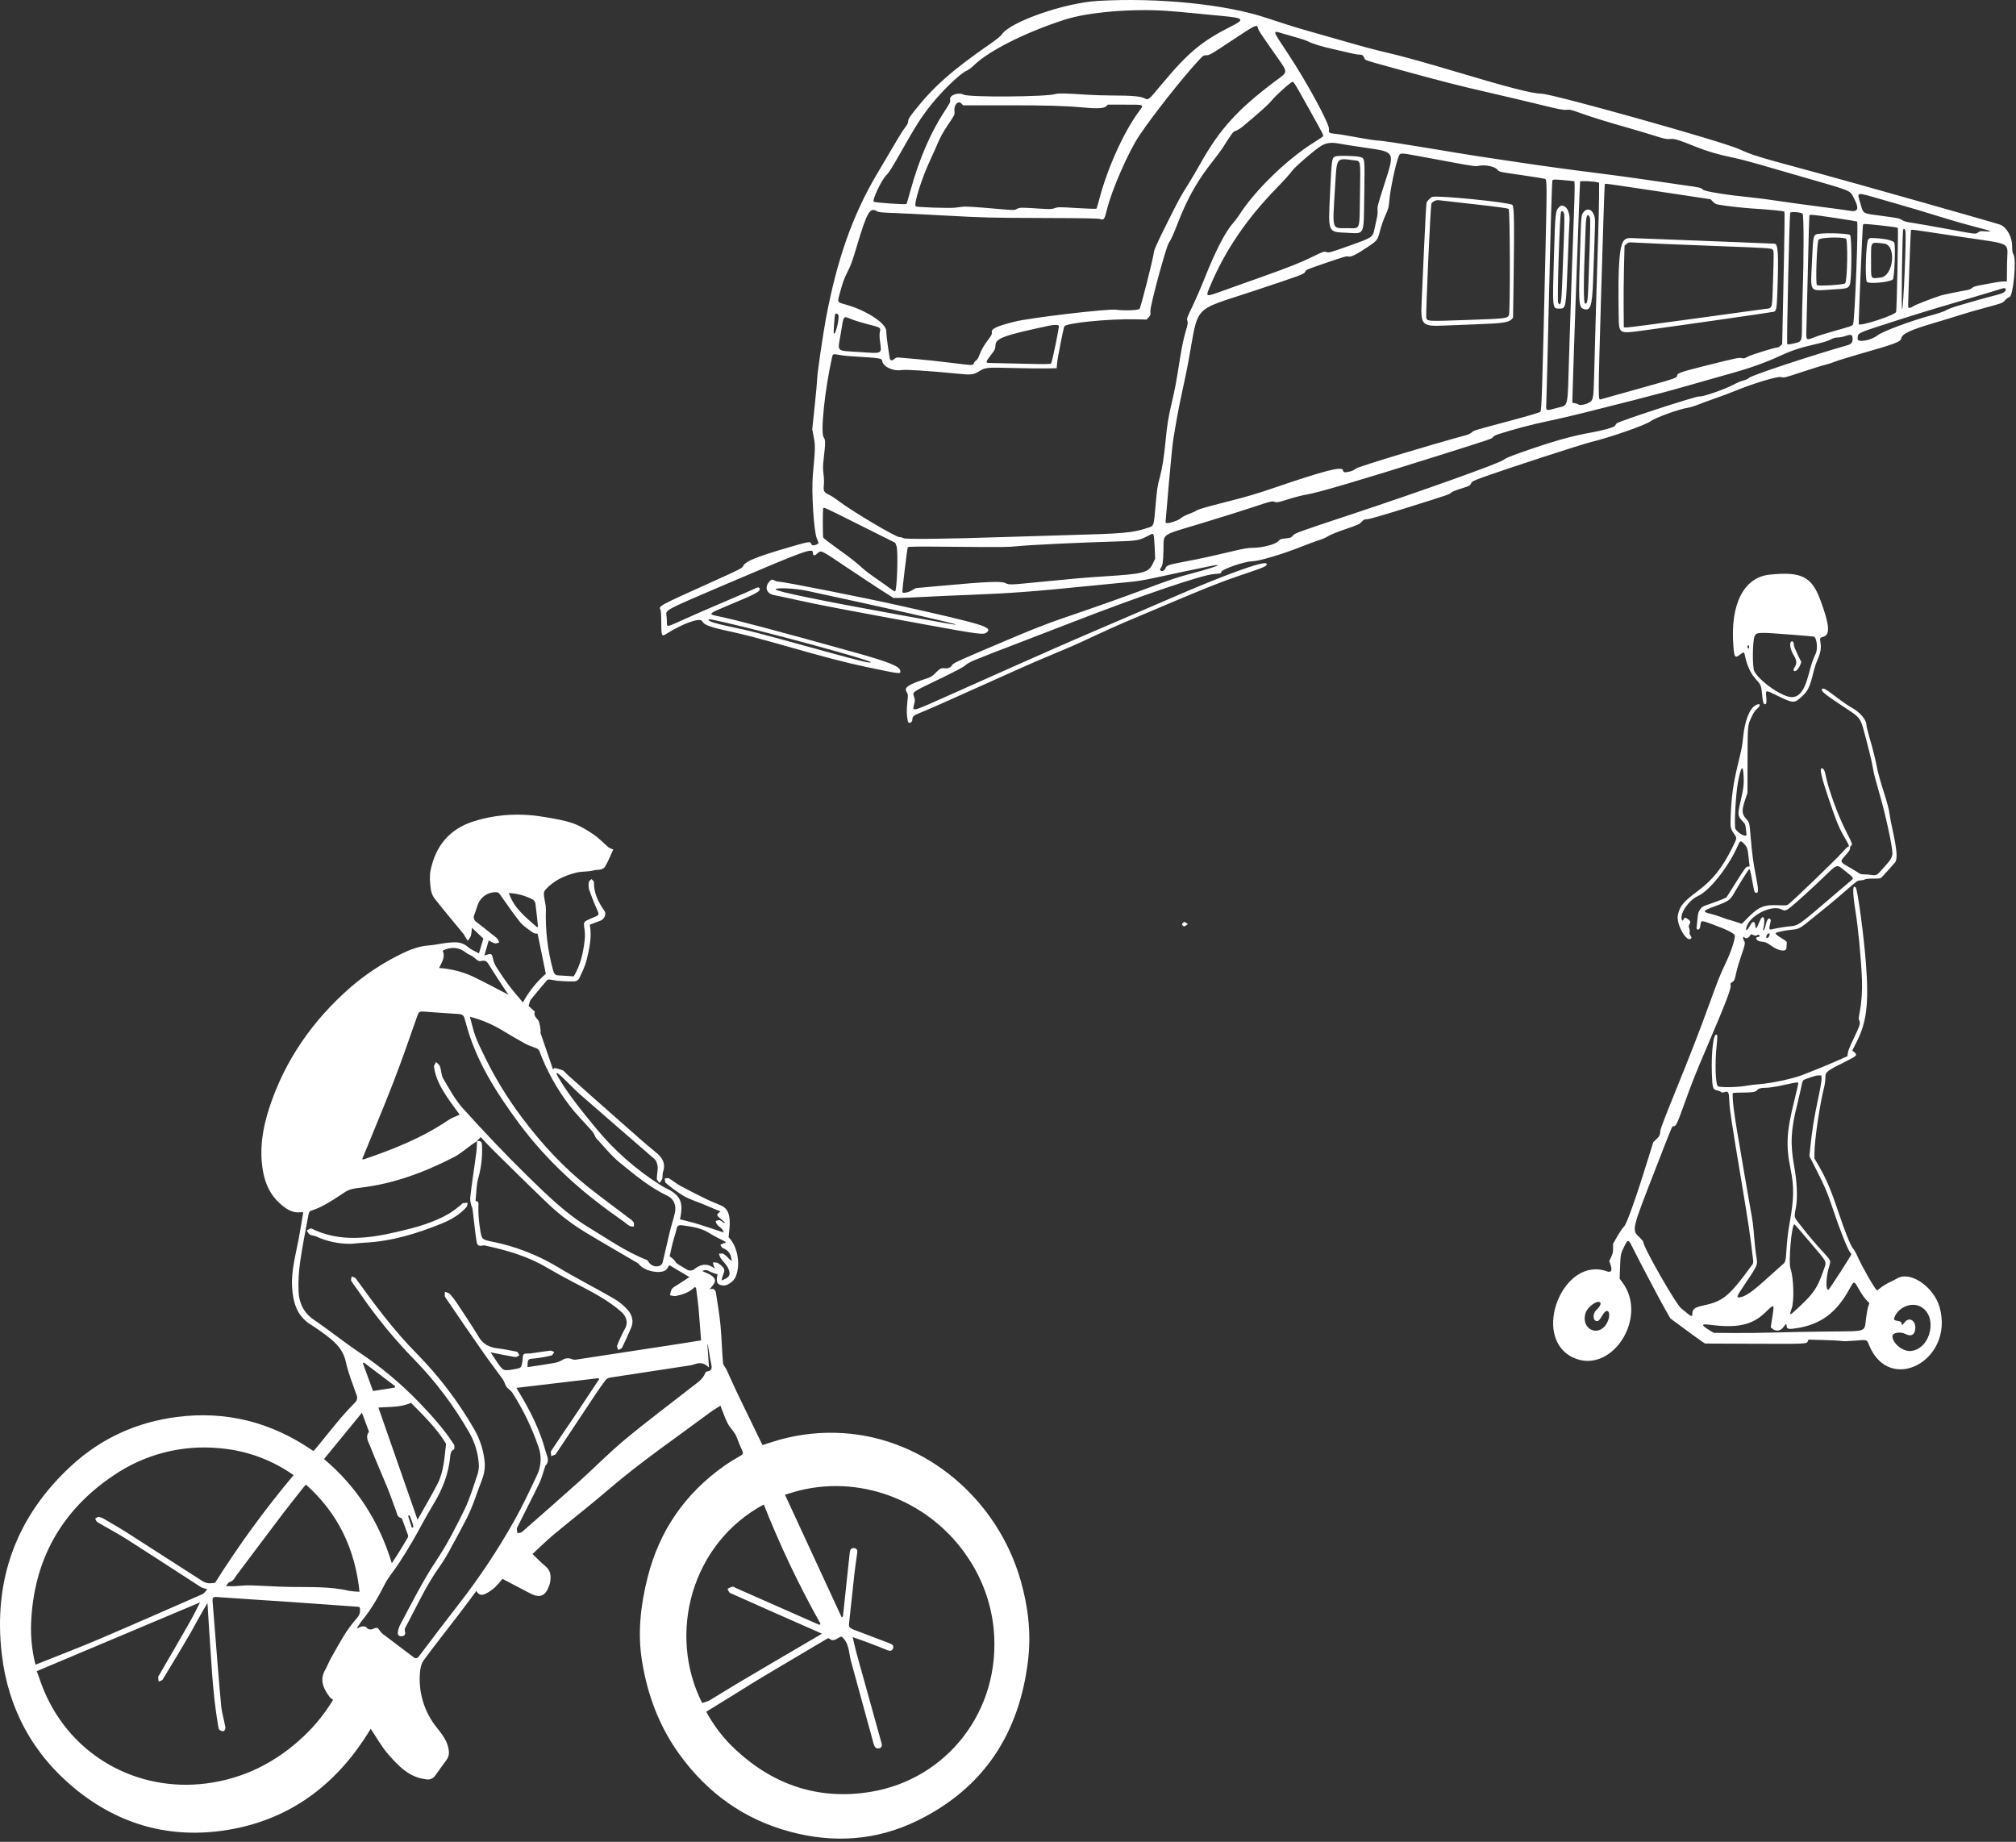 <svg width="555" height="507" viewBox="0 0 555 507" fill="none" xmlns="http://www.w3.org/2000/svg">
<rect x="0" y="0" width="555" height="507" fill="#333333" stroke="none"/>
<path fill-rule="evenodd" clip-rule="evenodd" d="M487.193 158.178C480.064 158.908 476.287 166.318 477.194 177.801C477.452 181.067 477.637 181.288 479.127 180.111C479.898 179.502 480.168 179.494 480.287 180.076C480.947 183.308 481.871 185.319 483.525 187.123C484.778 188.489 484.909 188.836 485.122 191.372C485.272 193.16 485.476 193.854 485.85 193.854C486.298 193.854 486.373 193.498 486.254 191.952C486.089 189.82 485.909 189.842 489.425 191.561C493.668 193.635 493.968 193.645 495.991 191.782C497.743 190.171 498.239 189.151 499.194 185.206C499.485 184 500.008 182.381 500.355 181.607C501.188 179.752 501.42 178.449 501.185 176.946C500.972 175.583 500.988 175.547 501.893 175.307C503.916 174.772 503.714 172.1 501.123 165.123C498.738 158.7 495.903 157.287 487.193 158.178ZM493.603 174.735C496.625 174.97 499.194 175.197 499.314 175.239C500.194 175.547 500.516 178.655 499.811 180.035C499.179 181.272 498.626 182.908 497.936 185.579C496.586 190.811 494.798 192.616 491.925 191.644C488.683 190.546 484.155 187.072 482.952 184.76C482.383 183.665 482.453 176.381 483.046 175.1C483.554 174 483.987 173.985 493.603 174.735ZM493.053 176.675C492.546 177.18 492.938 179 493.881 180.516C494.631 181.723 494.704 182.73 494.104 183.591C493.634 184.264 493.637 184.752 494.11 184.752C494.534 184.752 495.265 183.914 495.598 183.046L495.903 182.249L494.876 180.149C494.311 178.994 493.849 177.839 493.85 177.583C493.854 176.727 493.457 176.274 493.053 176.675ZM481.532 178.039C481.532 178.262 481.463 178.486 481.378 178.538C481.19 178.654 480.97 178.036 481.115 177.802C481.304 177.499 481.532 177.629 481.532 178.039ZM501.622 189.662C501.148 190.133 502.301 191.086 507.485 194.513C512.494 197.825 512.096 197.244 513.772 203.659C515.043 208.525 515.229 209.33 515.757 212.225C515.914 213.09 516.623 215.771 517.332 218.183C519.029 223.959 521 232.997 520.986 234.943C520.981 235.761 520.401 236.856 519.438 237.87C518.959 238.375 518.232 239.186 517.824 239.673C516.807 240.884 516.442 241.05 515.224 240.852C514.687 240.765 513.79 240.693 513.232 240.692C512.386 240.691 512.108 240.614 511.567 240.227C511.21 239.972 510.222 239.369 509.371 238.887C506.462 237.239 506.458 237.23 507.918 235.599C509.153 234.219 509.336 233.927 509.336 233.332C509.336 233.096 509.442 232.862 509.573 232.812C510.081 232.618 509.926 232.158 508.26 228.909C505.879 224.267 503.328 217.216 502.503 212.996C502.302 211.971 501.851 211.342 501.432 211.502C500.916 211.698 501.534 214.263 503.48 220.004C505.699 226.55 506.344 228.085 508.167 231.154C509.028 232.602 509.176 233.078 508.767 233.078C508.637 233.078 507.832 233.87 506.977 234.837C505.31 236.725 493.095 248.48 492.28 248.982C491.847 249.248 491.542 249.272 489.669 249.183C485.705 248.994 484.216 249.574 481.398 252.402L479.516 254.292L477.681 253.698C476.671 253.371 475.775 253.104 475.688 253.104C475.602 253.104 474.84 252.835 473.995 252.507C473.15 252.179 471.822 251.759 471.044 251.575C468.575 250.99 468.685 250.737 471.933 249.535C475.936 248.054 476.253 247.839 477.415 245.822C478.636 243.702 480.999 239.889 481.341 239.487C481.723 239.039 481.795 239.237 482.355 242.263C482.977 245.625 482.97 245.597 483.324 245.733C484.188 246.062 484.18 244.955 483.283 240.538C482.679 237.559 482.34 234.97 481.949 230.347C481.61 226.337 481.644 226.47 480.698 225.396C479.458 223.988 479.435 223.033 480.56 219.765L481.077 218.266L481.097 209.329C481.119 199.373 481.082 199.746 482.321 197.109C482.754 196.187 483.166 195.601 483.748 195.082C484.855 194.092 484.616 193.459 483.375 194.097C481.651 194.983 480.316 198.389 479.87 203.04C479.658 205.251 479.544 205.843 478.479 210.251C477.125 215.861 476.652 219.249 476.455 224.745C476.341 227.903 476.374 228.065 477.436 229.6C478.217 230.729 478.225 230.673 476.885 233.368C474.144 238.884 471.517 242.19 467.498 245.184C463.381 248.25 462.461 249.355 461.912 251.902C461.382 254.358 464.41 259.682 465.556 258.31C465.732 258.098 465.707 257.972 465.406 257.567C465.147 257.22 465.074 256.955 465.152 256.649C465.211 256.412 465.162 255.923 465.042 255.562C464.85 254.984 464.859 254.845 465.114 254.416C465.481 253.798 465.365 253.448 464.636 252.98C463.9 252.507 463.755 252.512 463.522 253.021C463.28 253.547 463.087 253.547 462.954 253.02C462.509 251.259 464.998 247.748 467.485 246.628C470.553 245.246 475.686 238.836 478.215 233.229C479.086 231.3 479.122 231.277 479.988 232.121C480.966 233.075 481.138 233.54 481.356 235.809C481.461 236.901 481.589 237.962 481.641 238.167C481.721 238.482 481.668 238.54 481.301 238.54C480.676 238.54 480.543 238.711 477.787 243.079L475.289 247.035L474.256 247.502C473.688 247.759 472.233 248.307 471.024 248.719C468.59 249.547 468.518 249.589 467.904 250.536C467.575 251.043 467.446 251.513 467.357 252.524C467.294 253.253 467.188 254.275 467.122 254.797C467.021 255.596 467.045 255.761 467.277 255.849C467.724 256.02 468.003 255.635 468.122 254.683C468.299 253.274 468.295 253.274 471.654 254.515C475.811 256.052 477.626 257.012 477.602 257.663C477.551 259.011 476.501 262.101 475.067 265.118C473.474 268.473 472.964 269.754 470.458 276.688C467.984 283.533 465.407 290.163 461.106 300.747C458.565 306.998 457.155 310.677 457.11 311.173C456.986 312.516 456.887 312.731 456.001 313.585L455.132 314.422L454.012 318.063C450.681 328.895 447.861 336.895 447.129 337.592C446.747 337.956 445.903 339.181 445.254 340.313L444.073 342.373V343.646C444.073 344.729 443.994 345.087 443.548 346.035L443.023 347.15L443.299 347.915C443.939 349.69 443.619 350.41 442.386 349.965C430.308 345.607 421.381 368.035 432.963 373.638C443.508 378.739 454.028 362.708 446.573 352.901L445.881 351.991L445.99 348.929C446.119 345.341 446.183 345.029 447.202 343.012C448.22 340.997 448.254 341.007 449.627 343.757C451.547 347.601 457.184 358.276 458.552 360.659L459.846 362.914L461.516 364.155C464.672 366.501 467.965 368.896 468.681 369.367L469.398 369.838L483.022 369.896C497.373 369.956 497.394 369.955 497.687 369.188L497.854 368.754L502.055 368.87C504.365 368.933 506.572 369.053 506.958 369.135C507.419 369.233 508.702 369.2 510.7 369.039C514.182 368.758 513.878 368.655 514.586 370.358C520.245 383.97 537.968 374.463 534 359.944C532.447 354.266 525.935 349.777 522.322 351.895C522.001 352.083 521.065 352.559 520.241 352.953C519.417 353.347 518.313 354.017 517.787 354.443C517.262 354.869 516.802 355.218 516.764 355.218C516.367 355.218 512.69 348.844 511.417 345.95C510.996 344.994 510.428 343.982 510.153 343.7C509.515 343.046 507.954 339.168 506.096 333.62C503.975 327.291 502.654 324.22 500.438 320.469L499.513 318.903L499.514 317.407C499.515 313.92 500.974 304.007 502.187 299.251C502.364 298.553 502.51 297.45 502.51 296.799C502.51 295.024 502.692 294.878 508.449 292.02C511.176 290.666 511.401 290.403 510.485 289.643L509.926 289.179L511.123 286.822C513.912 281.331 514.518 276.22 513.687 265.185C513.119 257.632 511.408 244.911 510.879 244.302C509.984 243.273 509.963 245.574 510.818 250.869C511.553 255.422 512.353 263.86 512.59 269.571C512.717 272.618 512.499 275.819 511.979 278.569C511.648 280.321 511.642 280.487 511.889 281.004C512.222 281.697 511.946 282.516 510.08 286.369C509.259 288.067 508.795 289.242 508.711 289.842L508.583 290.749L505.319 292.184C503.524 292.973 501.165 293.957 500.076 294.371C498.988 294.784 497.378 295.422 496.499 295.789C493.91 296.868 487.991 298.156 484.276 298.448C483.084 298.542 481.473 298.738 480.697 298.883C478.283 299.336 473.329 299.399 472.91 298.982C472.274 298.35 472.092 292.876 472.55 288.19C472.859 285.028 472.853 284.797 472.461 284.797C471.653 284.797 471.098 289.735 471.27 295.389C471.397 299.551 471.525 299.943 472.842 300.186C473.181 300.248 473.59 300.417 473.751 300.561C473.993 300.777 474.149 300.791 474.65 300.637C475.85 300.272 475.981 300.524 476.095 303.416C476.18 305.548 476.651 308.623 479.615 326.39C481.367 336.898 481.91 340.58 482.629 346.86C482.709 347.555 482.662 347.772 482.336 348.217C476.036 356.832 474.409 358.188 468.988 359.345C466.497 359.876 465.883 360.352 465.883 361.747C465.883 362.63 465.67 362.519 462.841 360.16C461.275 358.853 452.397 343.313 452.397 341.877C452.397 341.727 451.997 341.222 451.509 340.755C449.152 338.504 449.023 339.084 455.677 321.968C460.588 309.335 460.293 310.036 460.697 310.036C461.383 310.036 461.692 309.415 463.462 304.492C465.74 298.153 466.72 295.67 469.637 288.852C474.963 276.401 476.601 272.173 476.447 271.268C476.351 270.702 476.387 270.623 476.853 270.358C477.462 270.011 477.576 269.742 478.024 267.582C478.213 266.67 478.818 264.636 479.368 263.063C480.418 260.057 480.522 259.494 480.123 258.969C479.849 258.609 479.783 257.903 480.024 257.903C480.111 257.903 480.227 257.978 480.284 258.069C480.535 258.472 481.336 258.239 481.698 257.657C482.049 257.092 482.066 257.085 482.535 257.326C483.115 257.624 483.562 257.64 483.831 257.373C483.988 257.216 484.093 257.233 484.31 257.449C484.607 257.744 484.615 257.737 483.738 257.997C483.049 258.201 483.696 259.038 484.639 259.161C484.991 259.208 485.514 259.28 485.803 259.323C486.091 259.366 486.834 259.774 487.454 260.228C489.562 261.776 491.743 262.145 491.807 260.965C491.827 260.601 491.864 260.047 491.89 259.734C491.936 259.183 491.891 259.136 490.525 258.302C489.134 257.453 488.677 257.035 488.899 256.814C489.126 256.589 491.648 256.071 493.201 255.93C495.252 255.745 495.515 255.604 498.765 252.948C500.23 251.75 502.32 250.051 503.41 249.171C504.5 248.291 506.638 246.481 508.162 245.148C511.264 242.435 511.391 242.348 512.28 242.34C512.629 242.337 513.103 242.228 513.332 242.098C513.626 241.931 514.324 241.86 515.712 241.855C517.542 241.85 517.7 241.824 518.042 241.467C518.893 240.581 521.275 237.938 521.698 237.41C522.437 236.487 522.235 233.888 520.987 228.279C520.632 226.686 520.253 224.675 520.145 223.81C520.005 222.699 519.536 220.951 518.547 217.852C517.776 215.44 516.992 212.647 516.804 211.646C516.311 209.032 515.585 206.108 514.648 202.97C514.198 201.467 513.831 199.941 513.831 199.58C513.831 198.095 511.999 195.987 509.547 194.652C508.836 194.264 507.368 193.274 506.286 192.452C502.605 189.657 501.995 189.291 501.622 189.662ZM479.926 212.515C480.191 215.308 480.07 216.732 479.285 220.077C478.3 224.274 478.321 224.575 479.697 226.029C480.435 226.809 480.504 226.953 480.605 227.948C480.665 228.539 480.755 229.303 480.805 229.644C480.955 230.667 478.686 229.583 477.771 228.196C477.358 227.569 477.835 218.608 478.456 215.313C479.175 211.501 479.729 210.447 479.926 212.515ZM508.018 239.799C510.392 241.679 510.412 241.712 509.571 242.4C509.218 242.689 507.234 244.378 505.163 246.153C494.905 254.942 495.128 254.786 492.604 255C491.472 255.096 488.513 255.601 487.693 255.838C487.067 256.018 486.967 255.682 487.275 254.431C487.547 253.33 487.548 253.221 487.297 252.971C486.861 252.537 486.432 253.133 486.079 254.662C485.906 255.413 485.678 256.005 485.546 256.049C485.376 256.106 485.34 256.022 485.412 255.732C486.159 252.697 485.387 251.224 484.367 253.738C483.522 255.822 483.337 255.964 483.197 254.639C483.07 253.43 482.469 253.498 481.773 254.801C480.923 256.392 480.33 256.432 480.935 254.858C482.134 251.737 487.904 249.006 490.473 250.344C491.312 250.781 491.74 250.689 492.797 249.842C494.525 248.458 498.164 245.16 501.837 241.649C506.035 237.638 505.493 237.8 508.018 239.799ZM487.193 257.204C487.193 257.554 486.743 258.234 486.512 258.234C486.204 258.234 486.158 257.734 486.429 257.323C486.744 256.845 487.193 256.775 487.193 257.204ZM501.476 296.879C501.506 297.408 501.196 299.255 500.614 302.009C499.357 307.958 498.86 311.061 498.331 316.258L498.127 318.26L499.969 321.885C502.419 326.707 503.124 328.388 504.754 333.289C506.41 338.267 508.71 344.052 509.266 344.635C509.488 344.867 509.669 345.15 509.669 345.263C509.669 345.568 503.637 354.912 503.376 355.011C502.531 355.334 502.671 351.434 503.611 348.444C504.048 347.056 503.994 346.927 502.129 344.908C499.82 342.409 498.093 340.375 495.856 337.519C493.734 334.81 493.886 335.383 494.442 332.213C494.901 329.603 494.702 325.213 493.938 321.042C492.817 314.918 493.006 310.989 494.753 304.137C494.982 303.239 495.393 301.461 495.667 300.185C496.295 297.255 496.25 297.357 497.072 297.051C499.192 296.261 500.165 295.989 500.762 296.018L501.428 296.051L501.476 296.879ZM495.078 298.083C495.122 298.154 494.611 300.407 493.941 303.09C491.822 311.578 491.623 315.367 492.954 321.866C493.942 326.693 493.884 329.945 492.69 336.599C492.198 339.342 491.943 341.583 491.764 344.709C491.641 346.882 491.477 347.486 490.886 347.947C490.642 348.139 488.954 349.648 487.135 351.301C482.45 355.561 480.669 356.832 478.991 357.114C477.928 357.293 478.052 356.924 480.053 353.95C484.108 347.925 483.937 348.349 483.45 345.495C483.314 344.698 483.086 342.594 482.944 340.819C482.639 337.023 482.524 336.148 481.869 332.627C481.598 331.171 480.85 326.851 480.206 323.028C479.562 319.205 478.667 313.954 478.217 311.36C477.355 306.38 476.88 302.28 477.016 300.975C477.032 300.82 477.655 300.766 479.493 300.761C482.342 300.752 483.315 300.606 483.683 300.132C484.057 299.649 484.726 299.444 485.926 299.444C487.126 299.444 489.057 299.134 492.021 298.464C494.233 297.965 494.949 297.875 495.078 298.083ZM498.421 342.089C503.293 347.864 502.914 347.068 502.023 349.648C500.342 354.516 499.372 355.962 495.152 359.893C492.533 362.333 492.488 362.337 493.271 360.081C493.99 358.011 493.783 351.644 492.918 349.206C492.307 347.484 493.229 337.013 493.992 337.013C494.073 337.013 496.066 339.297 498.421 342.089ZM511.774 354.923C512.458 356.135 513.261 357.299 513.778 357.826L514.641 358.707L514.327 359.614C514.154 360.113 513.886 361.544 513.732 362.793C513.239 366.781 514.215 366.425 503.509 366.524C498.701 366.568 492.034 366.69 488.691 366.795C485.349 366.9 480.177 366.963 477.197 366.936L471.779 366.886L470.87 366.335C468.262 364.754 468.212 364.352 470.666 364.668C478.34 365.656 482.371 364.763 485.99 361.272C488.528 358.824 488.498 358.805 487.923 362.501L487.476 365.371L487.908 365.74C488.936 366.619 490.259 366.389 491.069 365.189C491.621 364.371 491.855 364.3 491.855 364.949C491.855 365.883 492.41 365.992 494.955 365.558C501.373 364.464 505.577 361.303 509.091 354.928C510.458 352.449 510.377 352.449 511.774 354.923ZM440.623 358.735C440.747 359.079 440.248 359.896 439.475 360.612C438.382 361.625 438.495 363.658 439.645 363.658C440.106 363.658 440.297 363.446 441.316 361.797C442.68 359.59 443.688 361.661 442.436 364.099C440.279 368.304 435.064 365.976 436.497 361.448C437.1 359.542 440.185 357.514 440.623 358.735ZM528.616 359.619C533.587 362.081 531.671 371.311 526.069 371.886C523.854 372.113 520.99 369.8 520.99 367.784C520.99 366.836 523.196 366.482 524.571 367.209C526.102 368.019 527.156 367.435 527.277 365.71C527.438 363.432 525.494 362.366 524.286 364.07C523.765 364.804 523.487 364.895 523.487 364.331C523.487 363.9 523.18 363.706 522.291 363.574C521.318 363.43 521.219 363.188 521.726 362.195C523.009 359.679 526.273 358.458 528.616 359.619Z" fill="white"/>
<path fill-rule="evenodd" clip-rule="evenodd" d="M302.244 0.248C293.036 0.783 278.014 6.032 275.79 9.492C275.536 9.887 274.358 10.855 272.93 11.843C262.009 19.398 256.896 23.926 251.508 30.814C250.327 32.324 250.014 32.859 250.014 33.37C250.014 33.836 249.788 34.304 249.21 35.036C248.429 36.024 247.337 37.83 241.229 48.233C234.676 59.394 230.447 71.406 227.41 87.486C226.561 91.982 224.961 102.973 224.962 104.31C224.962 104.861 224.658 108.206 224.287 111.743L223.611 118.174L224.026 120.353C224.47 122.683 224.452 123.411 223.777 130.697C223.351 135.303 224.049 146.403 224.881 148.252C225.48 149.584 225.478 149.604 224.682 149.937C223.925 150.253 223.475 150.154 223.311 149.637C223.104 148.984 222.647 149.062 217.048 150.698C208.254 153.269 205.249 154.492 204.629 155.752C204.291 156.439 203.979 156.598 195.489 160.424C181.155 166.883 181.272 166.819 181.838 167.877C181.958 168.1 182.043 169.556 182.043 171.358C182.043 174.876 182.182 175.275 183.178 174.642C187.891 171.645 192.741 169.895 193.299 170.99C193.845 172.06 195.519 172.662 201.464 173.927C204.496 174.573 209.779 175.958 216.029 177.746C226.673 180.791 233.021 182.448 238.229 183.54C248.221 185.634 247.953 185.604 247.841 184.642C247.697 183.411 244.681 182.201 235.158 179.552C212.568 173.268 202.821 170.687 197.716 169.635C194.786 169.031 194.808 169.011 201.172 166.355C208.345 163.363 209.415 162.774 209.112 161.984C208.952 161.567 208.595 161.604 207.526 162.144C207.022 162.399 203.508 163.921 199.716 165.526C195.924 167.131 190.879 169.327 188.506 170.405C183.395 172.727 183.597 172.689 183.597 171.324C183.597 170.751 183.542 169.882 183.475 169.392C183.266 167.868 182.925 168.047 199.522 160.957C221.62 151.516 223.797 150.724 223.797 152.126C223.797 152.923 224.115 153.074 224.739 152.573C226.235 151.373 225.298 150.957 233.564 156.487C237.645 159.217 242.11 162.158 243.487 163.023L245.99 164.595L247.565 164.593C248.432 164.592 251.5 164.462 254.384 164.306C257.268 164.149 263.161 163.887 267.48 163.725C277.93 163.332 284.991 162.8 299.924 161.282C304.144 160.853 309.009 160.378 310.737 160.225C312.899 160.034 315.139 159.67 317.923 159.057C322.081 158.141 329.651 156.542 333.147 155.841C337.578 154.953 334.76 156.085 328.278 157.797C324.053 158.913 322.619 159.398 313.616 162.754C309.237 164.387 302.507 166.789 298.662 168.091C287.627 171.831 285.745 172.562 271.323 178.714C263.653 181.986 262.395 182.58 262.156 183.042C261.801 183.729 260.9 184.104 259.962 183.954C259.108 183.817 258.664 184.066 257.38 185.403C256.71 186.101 256.221 186.398 255.165 186.745C250.157 188.391 248.864 189.217 249.526 190.347C249.997 191.151 250.004 191.224 249.812 193.085C249.549 195.64 249.574 196.77 249.933 198.542C250.108 199.406 251.18 198.946 251.18 198.006C251.18 197.186 251.556 196.889 253.607 196.09C254.675 195.674 259.045 193.76 263.317 191.837C279.27 184.654 284.399 182.378 288.402 180.708C295.134 177.898 296.064 177.49 301.161 175.1C303.846 173.841 307.702 172.108 309.732 171.248C333.693 161.097 335.217 160.485 343.722 157.612C348.343 156.05 349.085 155.675 348.63 155.126C347.95 154.307 336.828 158.343 322.221 164.709C318.877 166.167 312.295 169.001 307.596 171.008C293.526 177.016 291.425 177.94 261.703 191.191C250.317 196.266 251.132 196.082 251.763 193.443C251.906 192.842 251.874 192.455 251.622 191.74C251.17 190.461 250.991 190.585 258.529 186.958C263.159 184.731 265.238 183.628 265.823 183.088C266.709 182.271 267.883 181.781 280.504 176.952C283.976 175.624 290.53 173.096 295.069 171.335C313.926 164.02 330.961 158.22 334.193 158.016C336.054 157.898 336.131 157.875 336.237 157.408C336.405 156.668 342.675 154.528 344.734 154.507C346.54 154.49 352.963 152.584 358.185 150.516C360.161 149.734 362.434 148.895 363.235 148.653C364.036 148.411 365.128 147.928 365.662 147.579C366.224 147.212 368.228 146.401 370.42 145.654C373.781 144.508 374.28 144.282 374.852 143.649C375.414 143.028 375.615 142.933 376.406 142.92C377.006 142.91 380.934 141.769 387.975 139.561C399.056 136.085 399.131 136.059 399.544 135.561C399.683 135.394 400.812 134.94 402.053 134.553C404.531 133.779 404.685 133.697 405.041 132.955C405.244 132.53 405.753 132.277 408.098 131.433C415.066 128.925 435.173 122.374 438.092 121.66C443.45 120.349 453.036 116.996 454.406 115.952C455.689 114.975 462.481 112.524 464.706 112.235C465.24 112.165 466.507 111.776 467.522 111.369C468.536 110.963 470.634 110.194 472.183 109.661C473.731 109.128 476.178 108.21 477.62 107.62C482.818 105.496 489.38 103.523 490.347 103.794C491.157 104.021 491.353 103.972 496.2 102.364C498.959 101.449 501.805 100.566 502.525 100.404C503.245 100.241 504.381 99.877 505.05 99.595C505.718 99.314 508.494 98.445 511.217 97.666C522.103 94.55 523.217 94.133 523.431 93.085C523.681 91.862 526.082 90.76 532.715 88.823C534.937 88.174 537.935 87.259 539.377 86.788C540.819 86.317 544.093 85.369 546.654 84.68C551.243 83.446 551.318 83.418 551.994 82.654C552.371 82.228 552.923 81.825 553.22 81.758C554.229 81.53 555.181 71.464 554.325 70.079C554.02 69.585 553.942 69.11 553.94 67.734C553.937 65.233 552.463 62.573 550.682 61.855C549.692 61.455 508.804 49.885 499.557 47.388C483.467 43.042 482.613 42.782 478.779 41.052C473.981 38.886 427.571 25.866 424.409 25.798C421.652 25.739 415.15 24.05 398.58 19.088C393.186 17.473 386.413 15.588 383.529 14.9C377.379 13.434 376.405 13.175 368.964 11.036C365.866 10.146 361.409 8.875 359.059 8.211C356.709 7.548 352.121 6.101 348.864 4.997C337.655 1.196 318.866 -0.718 302.244 0.248ZM320.996 2.975C322.598 3.081 326.093 3.384 328.764 3.648C331.434 3.913 335.05 4.263 336.8 4.426C342.345 4.945 342.709 5.365 339.154 7.147C330.938 11.265 327.122 14.423 319.965 23.024C316.111 27.657 316.162 27.615 315.036 27.041C313.991 26.508 311.636 26.303 306.333 26.287C304.144 26.279 301.085 26.19 299.536 26.087C293.52 25.688 291.262 25.634 290.583 25.874C288.324 26.67 266.804 26.827 265.298 26.058C263.81 25.299 261.356 26.177 261.558 27.396C261.67 28.073 261.555 28.317 260.026 30.637C256.127 36.558 252.912 44.094 250.509 52.947C250.051 54.636 249.619 56.075 249.551 56.144C249.314 56.381 240.809 55.79 240.523 55.517C240.058 55.073 242.713 49.476 243.954 48.284C244.699 47.569 245.613 46.125 247.984 41.92C251.643 35.429 253.197 32.934 255.357 30.075C258.71 25.639 264.21 20.239 266.23 19.4C266.658 19.223 267.531 18.563 268.172 17.933C272.187 13.991 282.366 8.88 293.106 5.413C299.425 3.374 311.309 2.335 320.996 2.975ZM346.263 7.585C346.443 8.348 346.803 8.908 350.655 14.405C354.837 20.373 354.806 19.532 350.951 22.428C340.71 30.122 335.72 35.63 330.454 45.048C329.492 46.768 328.026 49.259 327.197 50.584C324.798 54.416 324.702 54.592 321.158 61.679C318.67 66.654 317.758 68.666 317.68 69.352C317.47 71.205 314.06 84.647 313.705 85.023C313.322 85.428 309.612 85.561 307.207 85.256C304.851 84.956 283.567 87.469 279.257 88.556C274.366 89.788 272.848 90.508 273.046 91.501C273.133 91.937 272.965 92.289 272.168 93.342C270.864 95.066 270.148 96.303 269.625 97.739C269.365 98.451 269.006 99.044 268.723 99.23C268.464 99.4 268.171 99.752 268.071 100.014C267.839 100.626 267.971 100.63 261.386 99.815C258.389 99.444 254.321 99.008 252.345 98.846C250.369 98.684 248.306 98.502 247.76 98.442C246.883 98.344 246.697 98.391 246.154 98.848C245.431 99.457 245.033 99.281 244.883 98.285C244.833 97.948 244.612 96.483 244.393 95.028C244.173 93.574 243.994 91.82 243.994 91.132C243.994 89.019 238.541 85.439 232.924 83.865C230.419 83.163 230.503 83.311 231.181 80.786C232.009 77.701 232.3 76.887 233.248 74.987C234.323 72.834 234.598 72.078 235.914 67.659C238.658 58.446 239.485 56.994 241.349 58.117C241.86 58.425 242.533 58.502 245.645 58.613C247.674 58.684 254.36 59.017 260.501 59.351C270.914 59.919 272.698 59.963 286.913 60.007C298.485 60.042 302.335 60.112 302.894 60.296C303.916 60.634 304.05 60.442 304.751 57.629C306.121 52.138 310.682 41.727 313.653 37.311C317.437 31.689 325.196 21.837 329.72 16.909C331.24 15.254 331.304 15.209 332.159 15.209C332.976 15.208 333.452 14.932 339.153 11.134C345.445 6.943 346.042 6.645 346.263 7.585ZM353.345 9.294C354.245 9.566 355.926 10.048 357.082 10.365C358.237 10.682 359.548 11.127 359.995 11.355C361.335 12.039 363.888 12.832 366.8 13.467C368.31 13.797 370.392 14.28 371.426 14.541C372.46 14.802 373.611 15.015 373.984 15.015C374.964 15.015 375.257 15.179 375.555 15.892C375.874 16.655 374.941 16.341 385.665 19.295C396.834 22.372 401.605 23.588 410.426 25.608C414.431 26.525 420.518 27.965 423.951 28.807C429.227 30.101 430.358 30.321 431.258 30.228C432.2 30.131 432.63 30.23 435.017 31.098C438.023 32.191 442.067 33.445 448.296 35.216C450.592 35.87 453.869 36.846 455.578 37.387C458.256 38.234 458.832 38.355 459.749 38.261C460.964 38.135 461.905 38.415 466.551 40.285C469.902 41.633 472.954 42.534 477.027 43.376C478.677 43.717 481.954 44.561 484.31 45.252C486.665 45.944 491.914 47.463 495.972 48.628C509.795 52.597 509.228 52.374 510.22 54.236C511.887 57.364 511.649 58.43 509.372 58.032C508.518 57.882 504.716 57.364 500.925 56.88C497.133 56.395 492.064 55.698 489.661 55.33C487.258 54.962 483.937 54.527 482.281 54.362C475.401 53.681 469.464 52.736 468.86 52.228C468.13 51.613 468.29 51.65 463.346 50.951C460.996 50.619 456.496 49.963 453.345 49.495C450.194 49.026 444.426 48.241 440.527 47.75C431.33 46.591 425.034 45.727 417.126 44.54C413.601 44.01 409.188 43.35 407.319 43.073C405.45 42.796 398.743 41.702 392.414 40.642C386.086 39.582 380.353 38.715 379.673 38.715C378.993 38.715 376.357 38.324 373.814 37.846C371.272 37.368 368.529 36.919 367.718 36.849C365.919 36.692 365.726 36.563 365.878 35.613C366.095 34.257 359.858 22.746 354.614 14.821C350.09 7.986 350.17 8.334 353.345 9.294ZM359.985 29.293C364.285 36.986 364.407 37.223 364.235 37.502C364.16 37.623 362.996 38.413 361.648 39.257C354.212 43.916 345.508 52.379 341.128 59.209C340.648 59.957 339.879 60.978 339.418 61.478C337.418 63.649 334.531 69.246 331.669 76.498C330.741 78.849 329.233 82.33 328.316 84.235C326.759 87.472 326.665 87.737 326.877 88.299C327.075 88.824 327.008 89.229 326.347 91.466C325.874 93.069 325.325 95.697 324.883 98.474C323.719 105.782 323.45 107.222 322.551 110.979C321.641 114.778 321.276 117.109 320.802 122.122C320.472 125.626 319.922 129.05 319.348 131.182C318.618 133.894 318.544 134.381 318.103 139.398C317.606 145.065 317.739 144.724 315.783 145.362C311.733 146.683 309.26 146.901 293.613 147.312C289.34 147.425 282.043 147.645 277.397 147.801C260.849 148.358 249.208 148.492 248.655 148.131C248.388 147.957 247.919 147.833 247.614 147.856C246.704 147.925 234.678 140.794 231.015 138.013C229.982 137.229 228.686 136.385 228.134 136.137C226.831 135.551 226.64 135.174 226.808 133.504C226.885 132.741 226.843 131.449 226.71 130.465C226.518 129.044 226.531 128.293 226.789 126.035C227.269 121.837 227.266 121.088 226.766 120.401C225.813 119.09 227.106 106.883 229.136 98.034C229.27 97.45 229.556 97.393 230.938 97.678C231.605 97.816 233.001 97.981 234.042 98.047C242.895 98.602 242.707 98.571 242.893 99.501C243.189 100.981 245.988 102.247 248.13 101.869C249.281 101.667 255.798 102.09 264.196 102.912C267.444 103.23 268.018 103.151 269.614 102.165C271.273 101.141 271.636 101.107 278.683 101.299C282.195 101.394 286.379 101.448 287.981 101.418L290.894 101.364L291.025 99.907C291.156 98.449 292.781 90.209 293.011 89.837C293.591 88.897 304.948 87.764 312.418 87.9L315.687 87.96L316.24 87.34C316.742 86.779 316.785 86.621 316.692 85.688C316.562 84.391 320.97 68.055 321.766 66.882C322.415 65.926 323.027 64.559 324.503 60.763C326.931 54.523 329.848 49.413 333.819 44.446C334.844 43.163 336.092 41.478 336.593 40.702C339.532 36.139 339.406 36.301 340.249 35.995C340.691 35.835 341.521 35.314 342.094 34.838C346.851 30.885 349.184 28.791 350.109 27.646C351.075 26.45 354.188 23.586 355.46 22.723C356.109 22.283 355.88 21.951 359.985 29.293ZM264.693 28.515L265.142 29L277.047 28.988C288.098 28.977 293.036 29.118 298.177 29.591C302 29.943 303.864 29.854 304.47 29.293L304.994 28.808H309.742C315.256 28.808 315.014 28.678 313.46 30.801C309.283 36.508 304.835 46.389 302.618 54.888C302.277 56.196 301.933 57.341 301.853 57.433C301.773 57.525 299.385 57.454 296.523 57.276C291.595 56.968 291.289 56.969 290.387 57.293C289.514 57.607 289.141 57.616 285.796 57.4C281.04 57.092 280.644 57.102 279.884 57.539C279.248 57.905 279.177 57.903 272.736 57.336C269.091 57.014 265.803 56.815 265.259 56.881C264.725 56.946 263.676 57.075 262.929 57.167C261.346 57.361 252.348 57.056 252.092 56.8C251.492 56.2 253.769 48.971 256.143 43.936C256.834 42.47 257.784 40.34 258.254 39.202C258.838 37.789 259.709 36.244 260.997 34.334C262.865 31.564 262.884 31.524 262.761 30.628C262.525 28.905 263.781 27.531 264.693 28.515ZM368.909 39.572C369.699 39.724 372.788 40.208 375.772 40.649C384.273 41.905 384.08 41.503 380.911 51.342C379.339 56.221 379.141 56.993 379.238 57.849C379.31 58.484 379.22 59.359 378.979 60.375C378.776 61.23 378.513 62.411 378.395 63.001C377.926 65.346 377.888 65.37 370.938 67.831C366.197 69.51 365.88 69.596 365.177 69.385C364.461 69.17 364.332 69.212 361.649 70.528C358.012 72.312 355.198 73.434 347.31 76.245C343.732 77.52 338.944 79.227 336.669 80.038C331.661 81.826 331.824 81.897 333.241 78.531C337.27 68.958 343.297 60.106 351.489 51.73C353.423 49.754 355.261 47.714 355.575 47.198C356.188 46.191 362.196 41.004 363.791 40.105C365.292 39.26 366.576 39.126 368.909 39.572ZM390.12 42.894C392.156 43.27 396.618 44.095 400.036 44.728C405.549 45.748 406.343 45.853 407.069 45.658C408.551 45.258 411.345 45.776 412.108 46.59C412.84 47.373 412.301 47.247 419.262 48.258C422.36 48.708 425.091 49.147 425.331 49.233C425.883 49.431 425.892 50.683 425.477 68.728C424.58 107.7 424.412 113.001 424.061 113.354C423.855 113.561 420.678 114.503 415.669 115.84C405.506 118.555 405.849 118.45 405.161 119.029C404.843 119.297 404.258 119.604 403.863 119.712C393.413 122.543 373.857 128.474 373.268 128.991C372.848 129.361 372.206 129.671 371.591 129.803C370.043 130.135 369.869 130.097 369.686 129.386C369.412 128.321 364.473 129.594 351.057 134.185C345.715 136.013 343.451 136.674 336.398 138.464C332.194 139.531 329.848 140.219 329.454 140.499C329.127 140.732 328.138 141.185 327.258 141.505C326.342 141.838 325.402 142.332 325.062 142.659C324.486 143.214 322.254 144.004 321.263 144.004C320.868 144.004 320.851 143.936 320.954 142.79C321.014 142.122 321.421 137.379 321.859 132.251C322.297 127.122 322.835 121.877 323.055 120.595C323.275 119.313 323.701 116.822 324.002 115.059C324.303 113.296 324.988 109.887 325.525 107.483C326.061 105.079 326.774 101.626 327.109 99.809C330.136 83.41 327.891 85.836 345.441 79.995C358.366 75.693 358.879 75.504 359.254 74.906C359.728 74.146 359.182 74.382 365.451 72.222C369.91 70.685 370.757 70.449 371.227 70.613C371.886 70.843 373.537 70.008 376.795 67.798C379.202 66.163 379.248 66.099 379.963 63.348C380.274 62.151 380.929 60.298 381.419 59.229C382.226 57.468 382.326 57.084 382.488 55.139C382.741 52.104 384.174 45.306 385.021 43.13C385.447 42.033 385.451 42.033 390.12 42.894ZM367.585 43.069C366.652 43.479 366.617 43.728 366.155 53.293C365.632 64.131 365.516 63.855 370.727 64.074C375.847 64.289 375.401 65.251 375.576 53.63C375.731 43.326 375.762 43.615 374.457 43.217C373.336 42.876 368.274 42.767 367.585 43.069ZM372.824 44.135C374.655 44.363 374.553 43.749 374.398 53.576C374.235 63.89 374.66 62.803 370.793 62.803C366.565 62.803 366.807 63.632 367.531 51.633C368.048 43.064 367.739 43.501 372.824 44.135ZM432.177 49.754L433.439 49.885L433.501 51.147C433.535 51.842 433.426 55.863 433.258 60.083C432.9 69.096 432.52 80.251 431.981 97.576C431.495 113.182 431.933 111.354 428.448 112.333C425.582 113.138 425.579 113.137 425.685 111.331C425.731 110.55 426.087 96.405 426.476 79.898C426.955 59.63 427.253 49.797 427.395 49.616C427.608 49.345 428.466 49.369 432.177 49.754ZM439.734 50.168L440.236 50.304L440.217 54.174C440.206 56.302 440.095 61.059 439.971 64.746C439.731 71.881 439.075 94.705 438.856 103.613C438.712 109.43 438.606 110.077 437.69 110.692C436.783 111.303 434.994 111.692 434.601 111.365C434.431 111.224 433.969 111.056 433.575 110.991L432.856 110.873L432.916 108.643C433.207 97.808 434.904 50.126 435.004 49.963C435.14 49.744 438.742 49.9 439.734 50.168ZM446.185 51.138C448.36 51.452 454.816 52.418 460.53 53.282L470.92 54.855L471.556 55.519C471.922 55.901 472.458 56.228 472.819 56.29C475.242 56.706 479.547 57.208 482.087 57.371C487.346 57.71 491.022 58.065 491.203 58.251C491.372 58.425 491.32 62.21 490.83 85.337L490.631 94.759L490.135 95.196C489.862 95.436 489.523 95.633 489.381 95.633C488.653 95.633 482.044 97.677 481.156 98.176C480.249 98.686 480.043 98.731 479.425 98.56C478.811 98.391 477.69 98.625 470.55 100.412C462.567 102.41 461.696 102.705 461.696 103.41C461.696 104.02 461.208 104.186 451.077 107.012C445.542 108.557 440.882 109.861 440.722 109.91C439.919 110.156 439.917 110.899 440.807 80.331C441.278 64.18 441.718 50.874 441.786 50.765C441.947 50.505 441.638 50.479 446.185 51.138ZM517.844 54.849C524.805 56.832 530.623 58.559 535.687 60.144C537.877 60.83 541.46 61.85 543.649 62.411C548.293 63.6 548.866 63.845 546.64 63.687C545.256 63.589 545.007 63.623 544.57 63.967C543.897 64.496 544.196 64.53 535.885 62.993C531.828 62.243 527.568 61.497 526.418 61.335C524.822 61.111 524.163 60.927 523.625 60.554C523.006 60.125 522.346 59.99 518.132 59.431C512.579 58.695 513.022 58.941 512.212 56.151C511.204 52.682 510.672 52.805 517.844 54.849ZM394.307 54.198C393.844 54.367 392.924 55.283 392.739 55.761C392.645 56.002 392.348 61.247 392.078 67.417C391.809 73.587 391.499 80.457 391.391 82.684C391.053 89.647 391.299 89.902 398.049 89.6C400.21 89.504 404.425 89.336 407.416 89.227C413.487 89.006 415.265 88.744 416.052 87.957L416.543 87.466L416.692 76.834C416.913 61.118 416.842 56.894 416.349 56.406C415.643 55.705 395.665 53.704 394.307 54.198ZM405.862 56.219C412.559 56.968 415.082 57.317 415.338 57.533C415.72 57.856 415.783 85.974 415.403 86.753C414.959 87.664 414.599 87.705 403.833 88.08C392.756 88.466 392.914 88.475 392.651 87.423C392.469 86.695 393.792 57.014 394.046 56.136C394.215 55.55 395.285 55.002 396.055 55.107C396.429 55.158 400.842 55.659 405.862 56.219ZM429.268 56.971C428.183 58.056 428.161 58.264 427.802 70.454C427.365 85.264 427.332 84.949 429.303 84.949C431.111 84.949 431.115 84.927 431.584 72.322C431.8 66.499 432.025 61.319 432.084 60.81C432.265 59.243 431.631 57.299 430.8 56.869C430.068 56.491 429.725 56.513 429.268 56.971ZM435.989 58.341C435.331 59.123 435.31 59.297 435.092 65.814C434.505 83.419 434.555 84.54 435.95 85.039C437.841 85.715 438.32 84.298 438.575 77.275C439.221 59.453 439.203 60.433 438.899 59.434C438.349 57.625 437.012 57.124 435.989 58.341ZM430.594 58.804C430.712 59.231 430.683 61.903 430.511 66.331C430.366 70.107 430.164 75.381 430.062 78.052C429.857 83.467 429.646 84.485 428.961 83.376C428.627 82.836 429.389 58.919 429.759 58.319C429.999 57.931 430.42 58.175 430.594 58.804ZM496.256 58.83C496.597 59.167 496.607 70.763 496.274 80.286C496.163 83.438 496.072 87.644 496.071 89.633C496.069 94.07 496.089 94.028 493.747 94.563C492.806 94.778 492.113 94.85 492.023 94.743C491.819 94.501 492.626 58.891 492.843 58.553C493.072 58.199 495.843 58.423 496.256 58.83ZM505.198 59.993C508.434 60.477 511.156 60.919 511.246 60.976C511.663 61.233 510.626 88.07 510.153 89.253C509.982 89.68 509.641 89.803 505.132 91.065C503.013 91.658 500.5 92.445 499.547 92.813C497.072 93.769 497.175 93.907 497.318 89.826C497.385 87.945 497.571 80.374 497.733 73.002C497.895 65.629 498.065 59.489 498.11 59.355C498.236 58.987 498.839 59.041 505.198 59.993ZM437.636 59.736C437.876 60.184 437.846 61.975 437.355 76.323C437.13 82.914 437.043 83.589 436.421 83.589C435.872 83.589 435.901 77.926 436.529 62.403C436.654 59.301 436.982 58.512 437.636 59.736ZM518.163 62.098C520.434 62.339 522.369 62.618 522.462 62.718C522.636 62.904 522.192 85.068 521.999 85.866C521.792 86.719 512.118 89.894 511.715 89.241C511.602 89.06 512.737 62.311 512.875 61.88C512.976 61.566 513.256 61.577 518.163 62.098ZM524.55 63.532C524.865 64.78 524.005 85.143 523.638 85.143C523.385 85.143 523.685 64.132 523.95 63.24C524.077 62.816 524.411 62.978 524.55 63.532ZM539.399 65.133C554.565 67.421 552.6 66.329 552.537 72.432L552.485 77.47L551.514 77.483C550.98 77.49 550.063 77.595 549.475 77.717C548.888 77.839 547.279 78.134 545.9 78.374C543.946 78.712 543.288 78.906 542.915 79.252C542.652 79.495 542.12 79.749 541.732 79.816C539.37 80.222 535.07 81.107 534.328 81.339C531.954 82.082 527.109 83.975 526.644 84.341C526.117 84.755 525.496 84.882 525.327 84.609C525.225 84.443 525.959 63.809 526.08 63.434C526.185 63.111 524.954 62.954 539.399 65.133ZM501.173 64.324C499.094 64.548 499.201 64.206 498.842 71.766C498.413 80.775 497.961 80.079 504.003 79.719C508.63 79.443 508.779 79.405 509.239 78.377C509.777 77.174 509.844 65.163 509.316 64.685C508.892 64.301 503.571 64.065 501.173 64.324ZM508.158 65.647C508.776 65.822 508.589 77.36 507.957 77.992C507.553 78.396 500.547 78.827 500.19 78.469C499.773 78.052 500.179 66.675 500.635 65.978C501.015 65.399 506.441 65.16 508.158 65.647ZM447.335 65.938C445.833 66.971 445.382 72.428 445.617 86.732C445.704 91.986 445.564 91.896 452.231 90.994C462.224 89.642 488.027 85.943 488.355 85.815C489.023 85.554 489.144 84.893 489.293 80.675C489.68 69.695 489.524 67.077 488.481 67.077C488.366 67.077 484.105 66.903 479.013 66.691C473.921 66.479 466.085 66.173 461.598 66.011C457.112 65.85 452.218 65.664 450.723 65.598C448.085 65.482 447.984 65.492 447.335 65.938ZM514.346 65.89C513.687 66.549 513.357 76.987 513.975 77.606C514.602 78.232 520.241 77.684 521.092 76.914C521.532 76.515 521.872 67.657 521.48 66.797C521.161 66.096 518.185 65.523 514.868 65.523C514.783 65.523 514.548 65.688 514.346 65.89ZM458.685 67.177C462.424 67.334 469.153 67.599 473.639 67.766C486.882 68.261 487.735 68.318 488.039 68.735C488.354 69.166 488.355 69.307 488.098 77.661C487.864 85.227 487.985 84.797 486.033 85.022C485.411 85.093 476.688 86.289 466.648 87.68C456.607 89.07 448.087 90.182 447.713 90.152L447.033 90.097L446.983 84.754C446.955 81.816 447.001 76.759 447.084 73.516L447.235 67.619L447.795 67.138C448.328 66.679 448.437 66.662 450.121 66.774C451.093 66.839 454.947 67.02 458.685 67.177ZM518.67 67.051C522.168 67.439 521.309 76.015 517.734 76.4C514.852 76.711 515.101 77.151 515.101 71.76C515.101 66.225 514.801 66.621 518.67 67.051ZM552.194 79.689C552.194 80.308 551.328 80.8 549.429 81.262C547.339 81.771 541.942 83.281 538.71 84.261C537.477 84.635 536.139 85.156 535.737 85.421C535.301 85.707 533.539 86.298 531.357 86.888C525.99 88.341 518.242 91.241 516.913 92.294C515.138 93.701 511.412 94.381 511.412 93.298C511.412 91.666 511.301 91.726 518.694 89.335C527.081 86.623 530.114 85.69 540.451 82.644C545.901 81.037 550.577 79.637 550.84 79.531C551.653 79.207 552.194 79.27 552.194 79.689ZM230.772 86.667C231.202 87.47 229.984 92.49 229.536 91.764C229.405 91.553 229.77 86.737 229.936 86.467C230.11 86.187 230.575 86.298 230.772 86.667ZM234.613 87.947C235.563 88.314 237.604 88.932 239.148 89.319C242.43 90.143 242.491 90.183 242.233 91.325C242.108 91.879 242.111 92.705 242.242 93.748C242.725 97.601 243.204 97.339 236.492 96.896C229.985 96.466 230.579 97.064 231.456 91.821C232.347 86.501 231.993 86.935 234.613 87.947ZM291.493 89.681C291.638 90.059 289.64 99.76 289.355 100.06C289.163 100.263 287.589 100.272 281.072 100.109C276.648 99.999 272.7 99.908 272.299 99.907C271.279 99.906 271.348 99.591 272.776 97.749C273.919 96.273 273.985 96.129 274.06 94.952C274.178 93.101 276.393 92.306 288.855 89.645C290.195 89.359 291.376 89.375 291.493 89.681ZM510.014 93.146C510.082 94.202 509.71 94.713 508.657 95.015C498.477 97.925 482.429 103.233 481.594 103.967C481.206 104.308 480.549 104.617 479.932 104.749C479.37 104.87 478.118 105.396 477.149 105.919C474.816 107.178 468.695 109.287 467.839 109.126C467.035 108.975 445.433 116.016 445.036 116.559C444.897 116.749 444.678 117.062 444.549 117.254C444.295 117.633 441.099 118.53 438.197 119.037C432.697 119.997 427.516 121.463 418.777 124.532C415.749 125.595 414.406 126.165 413.891 126.603C412.85 127.488 391.807 135.022 372.265 141.506C357.263 146.483 356.508 146.756 355.952 147.4C355.413 148.024 355.26 148.085 353.923 148.208C352.595 148.329 352.425 148.396 351.858 149.015C351.067 149.879 347.453 150.796 344.824 150.8C343.565 150.802 342.316 151.017 339.109 151.785C333.721 153.074 329.703 153.944 325.656 154.696C321.726 155.427 321.14 155.639 320.837 156.441C320.594 157.086 319.854 157.412 319.481 157.038C319.311 156.869 319.315 156.732 319.495 156.479C320.092 155.643 320.193 155.011 320.301 151.439C320.443 146.687 319.261 147.534 330.511 144.128C335.638 142.576 342.074 140.558 344.813 139.644C350 137.912 350.292 137.844 351.064 138.196C351.457 138.375 352.056 138.246 354.695 137.415C356.434 136.867 358.652 136.299 359.625 136.153C362.6 135.706 374.935 132.067 395.958 125.433C411.134 120.644 410.758 120.772 411.009 120.304C411.113 120.108 411.746 119.769 412.415 119.549C416.345 118.259 421.532 116.883 425.728 116.016C428.367 115.471 433.104 114.37 436.255 113.57C439.406 112.769 445.567 111.213 449.946 110.112C454.326 109.011 460.793 107.275 464.317 106.254C467.842 105.234 472.518 103.905 474.707 103.302C481.704 101.375 485.645 99.995 490.314 97.834C493.237 96.481 495.726 95.669 499.759 94.753C501.892 94.268 503.294 93.839 503.95 93.469C504.648 93.076 505.217 92.91 505.893 92.901C506.418 92.895 507.328 92.727 507.916 92.529C509.617 91.954 509.943 92.05 510.014 93.146ZM236.777 144.57L246.454 149.411L246.805 150.331C247.314 151.663 246.957 162.607 246.4 162.79C246.281 162.829 245.669 162.462 245.04 161.973C244.411 161.484 242.751 160.307 241.35 159.357C239.95 158.408 238.289 157.16 237.66 156.584C235.722 154.81 234.257 153.662 230.437 150.926C228.413 149.477 226.702 148.15 226.636 147.977C226.473 147.553 226.482 140.023 226.645 139.859C226.88 139.625 227.023 139.692 236.777 144.57ZM317.551 147.16C317.659 147.294 317.806 148.846 317.877 150.608L318.008 153.814L317.331 155.208C316.146 157.649 314.871 157.976 303.809 158.673C298.597 159.002 296.009 159.227 285.875 160.233C277.884 161.026 277.853 161.026 276.722 160.477C275.621 159.942 271.502 160.116 259.822 161.191C255.763 161.565 252.348 161.872 252.232 161.873C252.117 161.874 251.636 162.128 251.164 162.435C250.187 163.073 248.566 163.406 248.415 163.001C248.319 162.745 249.726 151.134 249.911 150.652C249.995 150.432 252.244 150.41 263.656 150.523C275.568 150.641 277.67 150.618 280.213 150.342C283.228 150.015 297.504 149.334 307.013 149.064C312.949 148.896 313.654 148.774 316.043 147.504C317.285 146.844 317.294 146.842 317.551 147.16ZM211.943 159.941C210.368 161.516 210.947 163.43 213.116 163.817C213.81 163.941 216.869 164.597 219.913 165.274C225.475 166.512 232.836 167.915 255.646 172.086C269.68 174.651 270.823 174.793 271.667 174.067C273.341 172.627 270.921 171.892 246.81 166.515C237.417 164.421 215.73 160.133 214.462 160.12C214.095 160.117 213.577 159.989 213.31 159.836C212.65 159.458 212.406 159.477 211.943 159.941ZM222.146 162.628C242.893 167.084 263.354 171.714 263.158 171.909C263.029 172.039 261.483 171.777 248.558 169.432C225.791 165.302 213.656 162.81 213.546 162.243C213.44 161.688 218.91 161.933 222.146 162.628ZM199.91 171.42C212.31 174.255 239.722 181.736 239.722 182.285C239.722 182.662 237.065 182.029 226.904 179.232C207.307 173.838 207.291 173.833 200.82 172.456C196.802 171.601 195.055 171.04 195.055 170.607C195.055 170.33 195.387 170.386 199.91 171.42Z" fill="white"/>
<path d="M83.486 333.698C83.052 333.698 82.87 333.698 82.679 333.698C80.297 333.959 78.549 332.622 76.969 331.199C74.331 328.821 72.969 325.723 72.37 322.226C71.346 316.221 72.327 310.429 74.197 304.762C78.505 291.724 86.103 280.898 96.408 271.856C100.7 268.147 105.458 265.014 110.561 262.536C112.817 261.412 115.356 260.466 117.833 260.271C120.437 260.067 122.944 259.321 125.565 259.403C126.782 259.427 127.95 259.889 128.854 260.705C129.657 261.403 130.715 261.811 131.861 262.44C132.321 260.887 132.729 259.551 133.067 258.353L129.926 255.394C129.888 256.149 129.788 256.899 129.626 257.637C129.405 258.122 129.113 258.571 128.759 258.969C128.503 258.561 128.238 258.158 127.991 257.75C127.898 257.553 127.793 257.362 127.678 257.177C124.979 253.888 122.228 250.643 119.608 247.297C119.017 246.471 118.656 245.502 118.562 244.49C118.38 242.898 118.206 241.214 118.519 239.67C119.898 232.849 123.725 228.154 130.572 226.037C137.163 223.993 143.806 223.789 150.531 225C153.004 225.434 155.525 225.846 157.877 226.683C159.877 227.395 161.747 228.588 163.518 229.79C164.971 230.775 166.182 232.107 167.531 233.261C167.94 233.501 168.377 233.689 168.833 233.821C168.121 235.352 167.492 236.992 166.62 238.494C165.926 239.674 164.45 239.309 163.322 239.609C161.838 240.008 160.203 239.834 158.706 240.199C155.491 240.984 152.545 242.312 150.228 244.833C149.607 245.51 149.707 246.135 149.794 246.829C149.95 248.013 150.314 249.202 150.28 250.378C150.101 256.054 150.778 261.725 152.289 267.2C152.514 268.02 152.879 268.502 153.794 268.502C155.239 268.554 156.684 268.688 157.946 268.771C159.908 265.504 160.589 262.08 160.984 258.596C161.089 257.391 161.026 256.178 160.797 254.99C160.667 254.231 160.797 253.741 161.444 253.42C162.212 253.025 163.006 252.678 163.808 252.361C164.958 251.905 164.954 251.697 164.437 250.547C163.6 248.699 162.858 246.798 162.194 244.881C162.016 244.193 161.989 243.475 162.116 242.776C162.151 242.49 162.576 242.251 162.828 241.995C163.062 242.26 163.509 242.529 163.505 242.789C163.448 245.827 164.711 248.343 166.399 250.743C166.997 251.61 166.399 253.007 165.318 253.428C164.338 253.814 163.348 254.175 162.376 254.539C162.993 257.941 162.246 261.104 161.509 264.219C161.075 265.955 160.246 267.63 159.482 269.278C159.355 269.507 159.177 269.704 158.962 269.855C158.747 270.005 158.5 270.105 158.242 270.146C156.75 270.182 155.258 270.136 153.772 270.007C152.905 269.947 152.08 269.712 151.23 269.617C151.099 269.612 150.969 269.635 150.847 269.684C150.726 269.734 150.617 269.808 150.527 269.903C149.043 271.639 147.555 273.374 146.14 275.153C145.806 275.587 145.75 276.221 145.515 276.911C145.949 277.305 146.492 277.778 147.025 278.273C147.108 278.351 147.225 278.49 147.203 278.564C146.804 279.839 148.071 280.369 148.396 281.297C148.621 282.063 148.767 282.849 148.83 283.645C148.869 283.901 148.739 284.196 148.83 284.426C149.959 287.755 151.098 291.081 152.249 294.405L152.649 293.971C153.403 294.117 154.143 294.327 154.861 294.6C155.339 294.817 155.673 295.334 156.081 295.702C158.489 297.872 160.888 300.007 163.305 302.146C167.583 305.935 171.869 309.714 176.161 313.483C177.608 314.753 179.081 316 180.583 317.223C182.318 318.625 183.325 320.23 182.539 322.565C182.331 323.181 182.47 323.91 182.296 324.543C182.108 324.946 181.853 325.314 181.541 325.632C181.29 325.25 180.834 324.869 180.826 324.482C180.826 323.467 181.06 322.452 181.064 321.445C181.047 320.817 180.9 320.199 180.63 319.632C180.38 319.229 180.053 318.879 179.667 318.603C173.037 312.845 166.377 307.118 159.769 301.33C158.033 299.798 156.432 298.089 154.762 296.479C154.328 296.08 153.894 295.737 153.438 295.368L153.169 295.559C153.352 295.902 153.521 296.253 153.72 296.588C156.623 301.534 160.268 305.916 163.886 310.346C168.932 316.513 174.928 321.835 181.65 326.114C182.313 326.54 183.001 326.925 183.711 327.268C187.646 329.125 187.924 331.481 187.395 334.644C187.351 334.913 187.278 335.182 187.182 335.625C188.918 336.089 190.692 336.493 192.41 337.031C194.654 337.716 196.867 338.493 199.227 339.278C199.154 338.977 199.031 338.691 198.862 338.432C198.429 337.946 197.843 337.564 197.396 337.07C197.212 336.774 197.08 336.45 197.005 336.111C197.392 336.024 197.821 335.785 198.151 335.881C198.587 336.087 198.99 336.36 199.344 336.688L199.535 336.449C199.101 336.076 198.606 335.725 198.177 335.321C197.882 335.048 197.435 334.692 197.452 334.393C197.47 334.093 197.982 333.828 198.35 333.477L193.434 331.425C191.664 330.691 189.798 330.123 188.145 329.181C186.441 328.126 184.821 326.941 183.299 325.637C183.038 325.428 183.09 324.834 182.995 324.417C183.39 324.391 183.863 324.196 184.167 324.365C185.251 324.999 186.219 325.845 187.321 326.439C189.733 327.741 192.189 328.978 194.654 330.179C195.955 330.817 197.339 331.299 198.663 331.915C200.468 332.735 200.785 334.453 200.884 336.128C200.971 337.556 200.702 339 200.581 340.558C203.071 343.036 204.004 348.242 202.459 351.596C201.934 352.733 200.238 353.926 199.236 353.861C197.674 353.757 197.218 353.236 197.366 351.692C197.407 351.382 197.467 351.075 197.543 350.772C196.832 350.608 196.141 350.366 195.482 350.052C194.727 349.579 194.051 349.479 193.348 349.874C194.372 350.42 195.673 350.742 196.424 351.609C197.513 352.811 196.185 353.779 195.335 354.903C196.676 354.469 197.001 355.25 197.131 356.087C197.565 358.959 198.068 361.836 198.342 364.73C198.667 368.201 198.75 371.712 199.045 375.196C199.097 375.807 199.704 376.359 199.986 376.966C200.949 379.036 201.843 381.136 202.833 383.197C205.158 388.043 207.523 392.877 209.909 397.793C211.532 397.281 213.124 396.725 214.747 396.278C220.338 394.743 226.143 394.139 231.929 394.491C254.808 395.853 274.585 412.649 280.994 435.09C283.042 442.258 283.905 449.556 283.033 456.954C280.664 477.03 270.914 492.208 252.535 501.176C241.345 506.639 229.539 507.459 217.498 504.213C204.828 500.816 194.771 493.566 187.095 482.992C181.533 475.321 178.3 466.729 176.769 457.392C175.467 449.521 176.365 441.867 178.274 434.257C181.498 421.383 188.584 411.135 199.418 403.485C200.841 402.497 202.314 401.582 203.83 400.743C204.542 400.344 204.672 399.993 204.316 399.259C203.757 398.088 203.284 396.873 202.828 395.658C202.373 394.443 201.527 393.614 200.824 392.621C199.817 391.159 199.314 389.349 198.602 387.687C198.511 387.475 198.455 387.254 198.35 386.928C197.266 387.64 196.207 388.256 195.226 388.985C185.937 395.905 176.352 402.435 167.553 410.002C162.628 414.242 157.478 418.22 152.484 422.386C150.462 424.069 148.579 425.939 146.596 427.775C147.871 428.985 148.982 430.148 150.206 431.172C151.75 432.474 151.72 434.083 151.403 435.81C151.337 436.077 151.248 436.339 151.139 436.591C150.145 439.381 148.579 439.989 145.954 438.609L138.33 434.617C137.671 435.455 136.961 436.252 136.204 437.004C135.448 437.669 134.611 438.238 133.714 438.696C132.768 439.19 131.809 439.177 131.145 437.936C129.37 440.31 127.722 442.549 126.029 444.757C122.897 448.853 119.673 452.888 116.631 457.049C115.972 457.952 115.698 459.275 115.612 460.429C115.154 465.827 116.78 471.196 120.154 475.433C121.56 477.243 123.031 478.987 123.469 481.339C123.678 482.432 123.656 483.447 122.975 484.376C121.907 485.838 120.862 487.313 119.799 488.78C119.525 489.185 119.134 489.498 118.678 489.676C118.223 489.854 117.724 489.89 117.247 489.778C112.631 489.253 109.693 486.12 106.916 482.948C105.046 480.814 103.662 478.262 102.053 475.885C101.48 476.796 100.803 477.924 100.07 479.017C91.014 492.52 78.631 501.146 62.508 503.749C46.974 506.248 32.899 502.387 20.711 492.425C8.996 482.836 2.227 470.296 0.483 455.288C-1.899 434.765 4.531 417.292 19.813 403.316C27.961 395.866 37.689 391.471 48.675 390.048C62.2 388.312 74.548 391.445 85.79 399.103C85.916 399.19 86.055 399.268 86.294 399.415C86.68 398.982 87.088 398.578 87.448 398.114C89.591 395.51 91.691 392.833 93.874 390.243C95.119 388.794 96.421 387.44 97.722 386.078C98.009 385.82 98.206 385.477 98.284 385.099C98.362 384.721 98.317 384.328 98.156 383.978C97.102 380.975 95.878 377.999 95.214 374.901C94.399 371.082 91.743 368.991 88.893 366.917C87.847 366.149 86.784 365.39 85.677 364.717C81.712 362.318 80.649 358.478 80.41 354.226C80.158 349.752 81.391 345.483 82.202 341.157C82.671 338.736 83.048 336.289 83.486 333.698ZM131.297 314.143C130.863 314.416 130.455 314.676 130.047 314.963C128.346 316.165 126.767 317.597 124.932 318.542C116.835 322.708 108.383 325.858 99.258 326.934C97.796 327.107 96.347 327.255 95.002 328.127C91.965 330.093 89.018 332.236 85.487 333.334C85.235 333.412 85.018 333.898 84.953 334.228C84.146 338.597 83.252 342.953 82.632 347.349C82.227 350.068 82.082 352.82 82.198 355.566C82.354 358.738 83.629 361.415 86.454 363.329C90.645 366.175 94.594 369.369 98.794 372.197C104.822 376.213 110.398 380.868 115.425 386.082C118.896 389.709 122.255 393.397 124.971 397.632C125.188 397.966 125.14 398.891 124.932 398.999C124.133 399.433 124.016 400.075 123.955 400.821C123.521 405.629 121.838 409.963 119.321 414.068C117.299 417.37 115.547 420.832 113.607 424.186C112.366 426.334 111.038 428.426 109.702 430.5C108.478 432.378 106.947 434.083 105.94 436.062C104.153 439.559 102.252 442.948 99.753 445.985C99.176 446.688 98.72 447.491 98.204 448.25C98.759 448.159 99.132 447.816 99.553 447.738C99.974 447.66 100.664 447.686 100.855 447.946C101.515 448.84 102.404 448.536 103.003 448.259C103.775 447.903 104.061 448.137 104.435 448.693C104.658 449.065 104.937 449.4 105.263 449.686C108.101 451.856 110.96 453.99 113.807 456.147C114.427 456.62 114.835 456.581 115.347 455.913C119.039 451.023 122.745 446.137 126.511 441.299C132.131 434.064 137.199 426.416 141.671 418.42C143.923 414.411 145.884 410.232 147.841 406.067C148.431 404.84 148.766 403.507 148.828 402.147C148.89 400.787 148.677 399.428 148.201 398.153C146.417 392.969 144.021 388.017 141.064 383.401C140.686 382.81 140.031 382.403 139.532 381.882C139.363 381.677 139.227 381.447 139.129 381.201C138.957 380.702 138.741 380.22 138.482 379.76C136.716 377.296 134.859 374.901 133.124 372.414C129.563 367.326 126.041 362.208 122.558 357.059C122.324 356.712 122.502 356.087 122.489 355.592C122.923 355.779 123.521 355.844 123.821 356.17C124.561 356.982 125.236 357.853 125.838 358.773C127.873 361.862 129.943 364.934 131.857 368.102C133.032 370.032 134.69 370.861 136.833 371.139C138.664 371.36 140.487 371.703 142.296 372.093C142.587 372.154 142.76 372.749 142.99 373.096C142.613 373.261 142.205 373.616 141.862 373.56C139.658 373.195 137.467 372.744 135.067 372.258C135.727 373.256 136.252 374.081 136.803 374.883C138.565 377.439 138.569 377.439 141.645 376.892C143.502 376.562 143.507 376.562 143.836 374.684C143.949 374.037 143.81 373.139 144.188 372.796C144.565 372.453 145.459 372.64 146.119 372.549C147.906 372.302 149.689 371.998 151.481 371.79C151.833 371.751 152.219 372.046 152.592 372.184C152.323 372.514 152.106 373.052 151.777 373.135C150.288 373.498 148.778 373.765 147.255 373.933C145.468 374.111 145.233 373.842 145.225 376.328C147.563 375.972 149.902 375.656 152.219 375.243C153.112 375.133 153.973 374.846 154.753 374.397C155.15 374.115 155.615 373.944 156.101 373.903C156.586 373.862 157.074 373.951 157.513 374.163C157.873 374.29 158.26 374.323 158.636 374.258C168.211 372.812 177.784 371.349 187.356 369.867C189.247 369.577 191.13 369.26 192.996 368.961C192.753 365.815 192.562 362.83 192.285 359.849C192.115 358.044 191.851 356.252 191.612 354.456L191.209 354.321C189.777 355.796 187.937 356.343 186.054 356.751C185.555 356.859 184.982 356.621 184.44 356.543C184.52 355.969 184.677 355.408 184.908 354.877C185.24 354.486 185.648 354.168 186.106 353.939C187.373 353.106 188.649 352.291 189.803 351.549L184.249 348.247C183.937 348.681 183.681 349.392 183.177 349.692C181.411 350.742 177.402 349.822 176.079 348.182C175.884 347.947 175.651 347.747 175.389 347.591C170.911 344.953 166.407 342.385 161.938 339.69C158.036 337.388 154.398 334.664 151.091 331.568C146.019 326.73 141.038 321.792 136.039 316.876C134.738 315.605 133.531 314.273 132.334 313.01L131.21 314.182L131.297 314.143ZM234.745 450.658C235.144 452.342 235.435 453.756 235.821 455.14C238.066 463.263 240.321 471.378 242.586 479.486C242.777 480.158 243.02 480.896 242.152 481.221C241.284 481.547 240.763 480.939 240.538 480.128C238.446 472.496 236.377 464.855 234.268 457.227C233.622 454.902 233.834 452.233 231.665 450.502C230.554 450.688 229.608 452.277 228.194 450.984C228.111 450.905 227.76 451.049 227.573 451.161C221.788 454.589 215.995 458.024 210.196 461.466C207.896 462.837 205.636 464.269 203.358 465.679L194.48 471.164C194.454 471.016 194.45 471.142 194.48 471.242C194.636 471.559 194.801 471.871 194.979 472.179C197.007 475.705 199.557 478.905 202.542 481.668C213.072 491.44 225.473 495.575 239.722 493.236C260.432 489.839 275.683 471.107 273.566 448.489C272.87 441.359 270.39 434.518 266.354 428.599C256.483 413.825 238.099 405.924 220.232 410.25C218.874 410.58 217.55 411.031 216.101 411.456L231.721 445.23C232.029 445.022 232.073 444.887 232.086 444.749C232.702 438.995 233.313 433.24 233.921 427.484C234.003 426.712 234.255 426.004 235.192 426.152C236.129 426.299 236.06 427.02 235.952 427.736C235.687 429.606 235.413 431.476 235.201 433.355C234.732 437.537 234.333 441.733 233.843 445.911C233.595 447.977 233.548 448.029 235.492 448.779C238.655 449.99 241.831 451.17 244.989 452.385C245.601 452.624 246.178 453.023 245.831 453.808C245.484 454.594 244.872 454.472 244.221 454.212C242.542 453.535 240.859 452.862 239.162 452.229C237.787 451.691 236.385 451.231 234.745 450.658ZM91.709 467.897C91.367 467.699 91.055 467.455 90.78 467.172C89.127 464.92 87.877 462.599 89.478 459.752C90.103 458.663 90.537 457.462 91.153 456.368C92.516 453.943 93.874 451.504 95.366 449.157C96.299 447.795 97.314 446.491 98.403 445.252C98.735 444.862 98.962 444.394 99.065 443.893C99.167 443.392 99.141 442.872 98.989 442.384C98.83 442.345 98.67 442.315 98.508 442.293C92.264 441.859 86.025 441.39 79.781 440.961C73.025 440.501 66.265 440.093 59.514 439.603C58.646 439.542 58.459 439.919 58.511 440.622C58.72 443.33 58.934 446.036 59.154 448.74C59.718 455.683 60.234 462.625 60.889 469.567C61.08 471.567 61.709 473.529 62.056 475.52C62.113 475.841 61.813 476.479 61.57 476.535C61.358 476.559 61.142 476.537 60.938 476.47C60.735 476.403 60.548 476.294 60.39 476.149C60.147 475.919 60.117 475.429 60.052 475.047C58.433 465.636 58.13 456.103 57.449 446.606C57.327 444.835 57.227 443.061 57.119 441.286C55.448 443.946 54.081 446.649 52.58 449.265C50.042 453.661 47.413 458.004 44.77 462.343C44.592 462.638 44.045 462.712 43.672 462.89C43.606 462.476 43.561 462.059 43.538 461.64C43.538 461.466 43.716 461.293 43.811 461.124C46.666 456.182 49.539 451.253 52.363 446.293C53.327 444.61 54.168 442.852 55.075 441.086L10.124 460.017C10.801 461.857 11.378 463.653 12.111 465.384C19.821 483.686 38.097 493.305 56.711 490.941C67.172 489.613 76.149 485.057 83.764 477.802C86.844 474.871 89.516 471.54 91.709 467.897ZM80.822 406.058C74.854 401.845 67.873 399.292 60.594 398.661C50.248 397.625 39.868 400.271 31.28 406.132C16.858 415.799 9.256 429.467 8.558 446.849C8.42 450.685 8.828 454.521 9.768 458.243C15.5 455.934 21.24 453.765 26.885 451.37C36.544 447.256 46.089 443.052 55.696 438.839C56.238 438.6 56.607 437.971 57.084 437.485C56.286 437.22 55.713 437.147 55.275 436.86C48.484 432.491 41.737 428.052 34.925 423.718C32.278 422.034 29.484 420.585 26.785 418.98C26.499 418.81 26.386 418.338 26.195 418.003C26.551 417.839 26.933 417.5 27.254 417.57C27.831 417.696 28.381 417.925 28.877 418.246C31.016 419.5 33.168 420.741 35.255 422.078C42.128 426.469 48.97 430.903 55.843 435.294C56.346 435.583 56.903 435.767 57.479 435.832C58.061 435.844 58.642 435.796 59.214 435.689C65.738 425.334 72.957 415.435 80.822 406.058ZM126.55 306.832C125.561 305.461 124.337 303.877 123.231 302.219C121.474 299.59 119.885 296.861 119.478 293.646C119.43 293.247 119.859 292.778 120.068 292.344C120.428 292.739 120.957 293.073 121.118 293.537C121.495 294.635 121.452 295.932 122.016 296.891C123.699 299.725 125.274 302.718 127.461 305.135C133.219 311.5 139.116 317.757 145.251 323.749C150.505 328.873 155.742 334.063 162.129 337.907C167.336 341.048 172.321 344.602 178.057 346.819C178.23 346.912 178.372 347.054 178.465 347.227C178.745 347.749 179.195 348.16 179.74 348.392C180.285 348.624 180.893 348.663 181.463 348.503C181.676 348.429 181.87 348.309 182.032 348.153C182.194 347.996 182.32 347.806 182.401 347.596C183.086 344.854 183.663 342.085 184.327 339.352C184.761 337.477 185.399 335.642 185.815 333.763C186.249 331.759 185.451 329.975 183.767 329.181C178.903 326.882 174.816 323.437 170.694 320.104C168.264 318.143 166.29 315.609 164.129 313.314C163.936 313.025 163.776 312.715 163.652 312.39C163.482 312.041 163.276 311.71 163.036 311.405C160.888 308.962 158.537 306.676 156.606 304.072C153.196 299.576 150.461 294.606 148.488 289.32C148.361 289.013 148.124 288.763 147.824 288.621C146.791 288.161 145.654 287.879 144.678 287.341C142.435 286.118 140.235 284.803 138.04 283.484C135.331 281.878 132.41 280.661 129.362 279.87C129.891 281.792 130.26 283.566 130.88 285.25C131.531 287.016 132.395 288.721 133.21 290.405C136.113 296.443 139.601 302.182 143.624 307.539C149.069 314.82 155.174 321.445 162.311 327.064C165.895 329.897 169.592 332.588 173.228 335.351C173.689 335.648 174.098 336.019 174.439 336.449C174.625 336.736 174.491 337.23 174.499 337.629C174.112 337.652 173.724 337.605 173.354 337.49C172.829 337.145 172.325 336.77 171.844 336.367C166.164 332.388 160.65 328.201 155.599 323.424C150.959 319.095 146.715 314.362 142.916 309.279C136.582 300.679 130.841 291.784 128.164 281.271C128.095 281.006 127.965 280.75 127.921 280.481C127.774 279.54 127.171 279.18 126.29 279.128C122.988 278.911 119.686 278.694 116.388 278.442C115.521 278.377 115.221 278.685 114.93 279.514C112.8 285.588 110.696 291.706 108.361 297.737C105.606 304.857 102.63 311.887 99.753 318.959C99.753 319.002 99.809 319.085 99.853 319.176C99.999 319.155 100.144 319.125 100.287 319.085C108.357 316.334 116.245 313.197 123.361 308.372C124.355 307.691 125.543 307.309 126.55 306.832ZM225.581 447.282L225.89 446.979C219.95 436.397 214.732 425.426 210.269 414.142C190.31 424.859 183.685 449.751 193.3 468.782C193.967 468.627 194.617 468.405 195.239 468.118C197.843 466.582 200.39 464.942 202.993 463.402C209.935 459.291 216.892 455.201 223.863 451.131L226.263 449.717C225.139 449.2 224.254 448.788 223.36 448.415C215.91 445.122 208.451 441.841 201.019 438.509C200.667 438.353 200.516 437.763 200.268 437.372C200.696 437.124 201.148 436.92 201.618 436.765C201.874 436.709 202.203 436.96 202.485 437.086L225.581 447.282ZM142.153 382.042L142.973 383.396C146.01 388.425 148.657 393.658 150.167 399.381C150.518 400.73 151.503 402.171 150.093 403.52C150.05 403.564 150.093 403.676 150.05 403.75C149.551 405.234 149.182 406.787 148.518 408.193C146.522 412.337 144.379 416.411 142.352 420.546C142.166 420.932 142.417 421.535 142.465 422.039C142.877 421.939 143.402 421.965 143.684 421.718C148.961 417.101 154.241 412.484 159.456 407.794C163.704 403.976 167.7 399.875 172.096 396.226C178.092 391.241 184.357 386.577 190.497 381.76C191.907 380.654 193.504 379.708 194.176 377.881C194.233 377.782 194.311 377.697 194.405 377.631C194.499 377.566 194.606 377.523 194.719 377.504C195.942 377.317 196.051 376.615 195.817 375.547C195.426 373.755 195.17 371.933 194.862 370.119H194.749C194.888 372.085 195.023 374.055 195.183 376.441C193.76 374.987 192.45 375.066 191.039 375.599C190.4 375.798 189.741 375.929 189.074 375.99C181.993 377.066 174.907 378.129 167.813 379.231C167.37 379.324 166.974 379.57 166.694 379.925C165.717 381.227 164.789 382.528 163.895 383.878C160.281 389.319 156.693 394.777 153.048 400.201C152.814 400.548 152.18 400.635 151.746 400.826C151.746 400.34 151.525 399.719 151.746 399.381C153.725 396.344 155.794 393.376 157.821 390.369C160.203 386.815 162.554 383.249 164.919 379.686L164.815 379.365L142.153 382.042ZM62.2 436.626C63.163 436.626 63.892 436.652 64.621 436.626C65.996 436.565 67.367 436.361 68.738 436.4C72.396 436.5 76.049 436.774 79.707 436.834C85.2 436.93 90.711 436.643 96.13 437.91C97.072 438.058 98.023 438.144 98.976 438.166C97.757 426.451 93.097 416.572 84.224 408.662C84.003 408.905 83.842 409.065 83.703 409.243C81.768 411.699 79.798 414.133 77.911 416.619C73.676 422.199 69.485 427.814 65.272 433.407C64.673 434.201 64.321 435.216 63.163 435.502C62.837 435.593 62.625 436.114 62.2 436.626ZM114.952 418.346C116.905 414.849 118.792 411.682 120.471 408.406C122.15 405.13 122.346 401.333 122.801 397.437C120.289 393.215 116.549 389.627 113.151 386.156C110.171 387.488 107.19 387.214 104.174 387.457C107.728 397.637 111.281 407.82 114.952 418.346ZM99.64 388.889L89.205 401.628C98.438 409.438 104.413 418.984 107.862 430.296C109.455 427.961 110.869 425.614 112.262 423.254C112.368 423.054 112.394 422.821 112.336 422.603C111.871 421.275 111.381 419.956 110.878 418.641C110.769 418.355 110.622 417.904 110.444 417.86C109.329 417.63 109.316 416.671 109.025 415.89C108.227 413.76 107.494 411.604 106.639 409.499C105.081 405.677 103.385 401.91 101.896 398.062C101.436 396.873 100.478 395.58 101.545 394.183C101.593 394.122 101.523 393.953 101.484 393.844C100.898 392.308 100.326 390.772 99.64 388.889ZM134.551 258.874C134.143 260.258 133.766 261.551 133.336 263.03C135.388 262.332 135.401 262.393 135.801 264.241C136.003 265.037 136.346 265.79 136.812 266.467C137.875 268.12 138.981 269.76 140.157 271.326C141.333 272.893 142.734 274.459 143.962 275.939C145.576 272.959 147.708 270.291 150.258 268.059C149.477 264.237 148.744 260.635 148.006 257.021C147.642 256.952 147.086 257.021 146.752 256.748C145.489 255.819 144.092 254.96 143.125 253.767C141.155 251.328 139.437 248.686 137.593 246.143C137.416 245.877 137.147 245.686 136.838 245.605C135.731 245.52 134.627 245.789 133.685 246.376C132.743 246.962 132.012 247.833 131.601 248.864C131.232 249.818 130.98 250.816 130.598 251.762C130.424 252.096 130.378 252.482 130.47 252.847C130.562 253.212 130.786 253.53 131.097 253.741C133.002 255.246 134.933 256.722 136.812 258.262C137.133 258.522 137.245 259.056 137.432 259.459C136.998 259.542 136.564 259.754 136.165 259.668C135.598 259.467 135.056 259.201 134.551 258.874ZM201.422 347.14C201.336 345.405 200.654 344.168 199.006 343.569C198.698 343.461 198.528 342.979 198.298 342.667C198.619 342.506 198.932 342.337 199.262 342.198C199.386 342.174 199.514 342.174 199.639 342.198C199.687 342.081 199.73 341.96 199.774 341.842C198.298 341.066 196.758 340.389 195.365 339.486C193.044 337.985 190.428 337.66 187.803 337.287C187.043 337.178 186.471 337.287 186.267 338.237C185.976 339.617 185.481 340.953 185.134 342.324C184.826 343.535 184.596 344.763 184.366 345.83C184.766 346.111 185.148 346.415 185.512 346.741C185.82 347.058 185.989 347.535 186.336 347.778C187.173 348.364 188.072 348.841 188.939 349.383C189.283 349.641 189.707 349.768 190.136 349.743C190.565 349.717 190.971 349.541 191.282 349.245C192.875 348.03 194.606 347.657 196.385 348.95C196.566 349.04 196.755 349.114 196.949 349.171C196.719 348.898 196.615 348.819 196.58 348.737C196.454 348.338 196.35 347.934 196.237 347.535C196.662 347.485 197.093 347.512 197.509 347.613C197.993 347.874 198.433 348.211 198.81 348.611C199.095 348.826 199.291 349.136 199.364 349.485C199.437 349.834 199.38 350.197 199.205 350.507C198.961 351.145 198.771 351.803 198.637 352.473C200.806 351.696 201.305 350.924 200.485 349.149C200.012 348.117 199.079 347.296 198.411 346.342C198.2 345.953 198.036 345.541 197.921 345.114C198.355 345.114 198.871 344.966 199.197 345.153C199.708 345.513 200.177 345.931 200.594 346.398C200.871 346.633 201.136 346.889 201.422 347.14ZM120.879 266.458C124.297 266.678 127.64 267.562 130.72 269.061C133.757 270.537 136.694 272.138 139.996 273.834C139.532 273.17 139.267 272.802 139.02 272.42C137.545 270.146 136.026 267.899 134.62 265.586C133.987 264.536 133.54 264.254 132.338 264.566C132.017 264.602 131.693 264.517 131.431 264.328C130.95 264.011 130.564 263.568 130.065 263.252C129.479 262.865 128.763 262.627 128.234 262.197C126.372 260.731 124.133 260.509 121.855 261.703C122.675 263.412 121.656 264.831 120.879 266.458ZM147.858 255.242L148.101 255.06C147.88 252.955 147.689 250.847 147.407 248.751C147.372 248.525 147.291 248.309 147.169 248.117C147.046 247.924 146.885 247.759 146.696 247.632C144.654 246.556 142.401 245.94 140.096 245.827C141.489 250.07 144.813 252.535 147.858 255.242ZM100.13 375.031L99.9 375.269C100.82 377.799 101.744 380.324 102.69 382.906L108.691 381.96L108.808 381.6L100.13 375.031ZM112.774 417.118L112.34 417.261C112.692 418.355 113.039 419.431 113.39 420.542L113.789 420.42C113.729 419.244 113.125 418.22 112.77 417.127L112.774 417.118Z" fill="white"/>
<path d="M327.017 254.374C326.535 254.691 326.279 254.986 326.019 254.995C325.758 255.003 325.377 254.604 325.411 254.478C325.449 254.328 325.522 254.188 325.622 254.07C325.723 253.952 325.85 253.858 325.993 253.797C326.227 253.741 326.522 254.079 327.017 254.374Z" fill="white"/>
<path d="M131.848 403.559C131.712 400.26 130.769 397.045 129.101 394.196C124.981 387.007 119.979 380.362 114.21 374.415C108.779 368.868 103.831 362.869 99.419 356.482C98.551 355.18 97.553 353.944 96.711 352.616C96.533 352.334 96.776 351.787 96.829 351.358C97.202 351.536 97.718 351.614 97.935 351.909C103.103 359.064 108.348 366.136 114.575 372.449C120.785 378.736 126.16 385.795 130.568 393.454C132.141 396.194 133.115 399.238 133.423 402.383C133.631 404.353 133.167 406.197 132.438 408.024C131.683 409.92 131.054 411.868 130.316 413.773C129.806 415.135 129.227 416.47 128.581 417.773C127.236 420.403 125.844 423.006 124.407 425.584C123.433 427.474 122.346 429.304 121.152 431.064C117.286 436.387 114.644 442.388 111.537 448.129C111.407 448.435 111.389 448.777 111.485 449.096C111.724 449.925 111.338 450.32 110.618 450.398C109.897 450.476 109.433 450.098 109.528 449.369C109.606 448.671 109.802 447.992 110.11 447.361C113.334 441.321 116.358 435.212 120.185 429.467C123.127 425.072 125.561 420.299 127.882 415.526C129.422 412.363 130.394 408.918 131.553 405.577C131.727 404.918 131.826 404.241 131.848 403.559Z" fill="white"/>
<path d="M131.253 314.182C132.247 313.852 132.672 314.312 132.694 315.254C132.844 318.262 132.51 321.276 131.705 324.179C131.11 326.175 131.167 328.366 130.915 330.583C131.922 330.713 131.718 331.329 131.692 332.227C131.675 334.262 131.833 336.294 132.165 338.302C132.598 341.174 132.642 341.2 135.514 341.795C141.892 343.075 148.003 345.444 153.577 348.798C158.576 351.835 163.813 354.464 168.872 357.397C170.382 358.257 171.739 359.363 172.885 360.669C174.005 361.971 174.53 363.706 173.753 365.489C172.976 367.273 172.148 369.169 171.262 370.965C171.106 371.278 170.555 371.399 170.186 371.603C170.078 371.195 169.774 370.705 169.9 370.392C170.509 368.815 171.22 367.279 172.026 365.793C173.085 363.919 172.299 362.205 171.037 361.099C167.175 357.718 162.645 355.458 158.142 353.115C155.486 351.738 152.865 350.292 150.279 348.776C145.073 345.739 139.38 344.12 133.549 342.866C133.409 342.822 133.261 342.804 133.115 342.814C131.761 343.114 131.379 342.94 131.158 341.513C130.724 338.64 130.468 335.742 130.095 332.861C130.03 332.366 129.722 331.906 129.618 331.412C129.479 330.856 129.424 330.283 129.453 329.711C129.661 327.758 129.93 325.806 130.199 323.866C130.516 321.554 130.88 319.245 131.171 316.924C131.288 315.995 131.266 315.05 131.31 314.112L131.253 314.182Z" fill="white"/>
<path d="M96.62 342.385C93.294 342.432 89.999 341.732 86.979 340.337C86.459 340.089 85.782 340.142 85.3 339.855C84.918 339.63 84.727 339.096 84.432 338.697C84.866 338.51 85.452 338.042 85.734 338.18C93.505 341.999 101.484 340.927 109.42 339.074C114.392 337.907 119.369 336.601 123.83 333.95C124.846 333.281 125.825 332.556 126.763 331.78C127.014 331.594 127.197 331.273 127.487 331.19C127.91 331.116 128.339 331.085 128.767 331.099C128.65 331.498 128.654 331.997 128.407 332.279C126.572 334.371 124.19 335.751 121.677 336.766C114.839 339.56 107.823 341.712 100.365 342.072C99.128 342.146 97.874 342.285 96.62 342.385Z" fill="white"/>
</svg>
